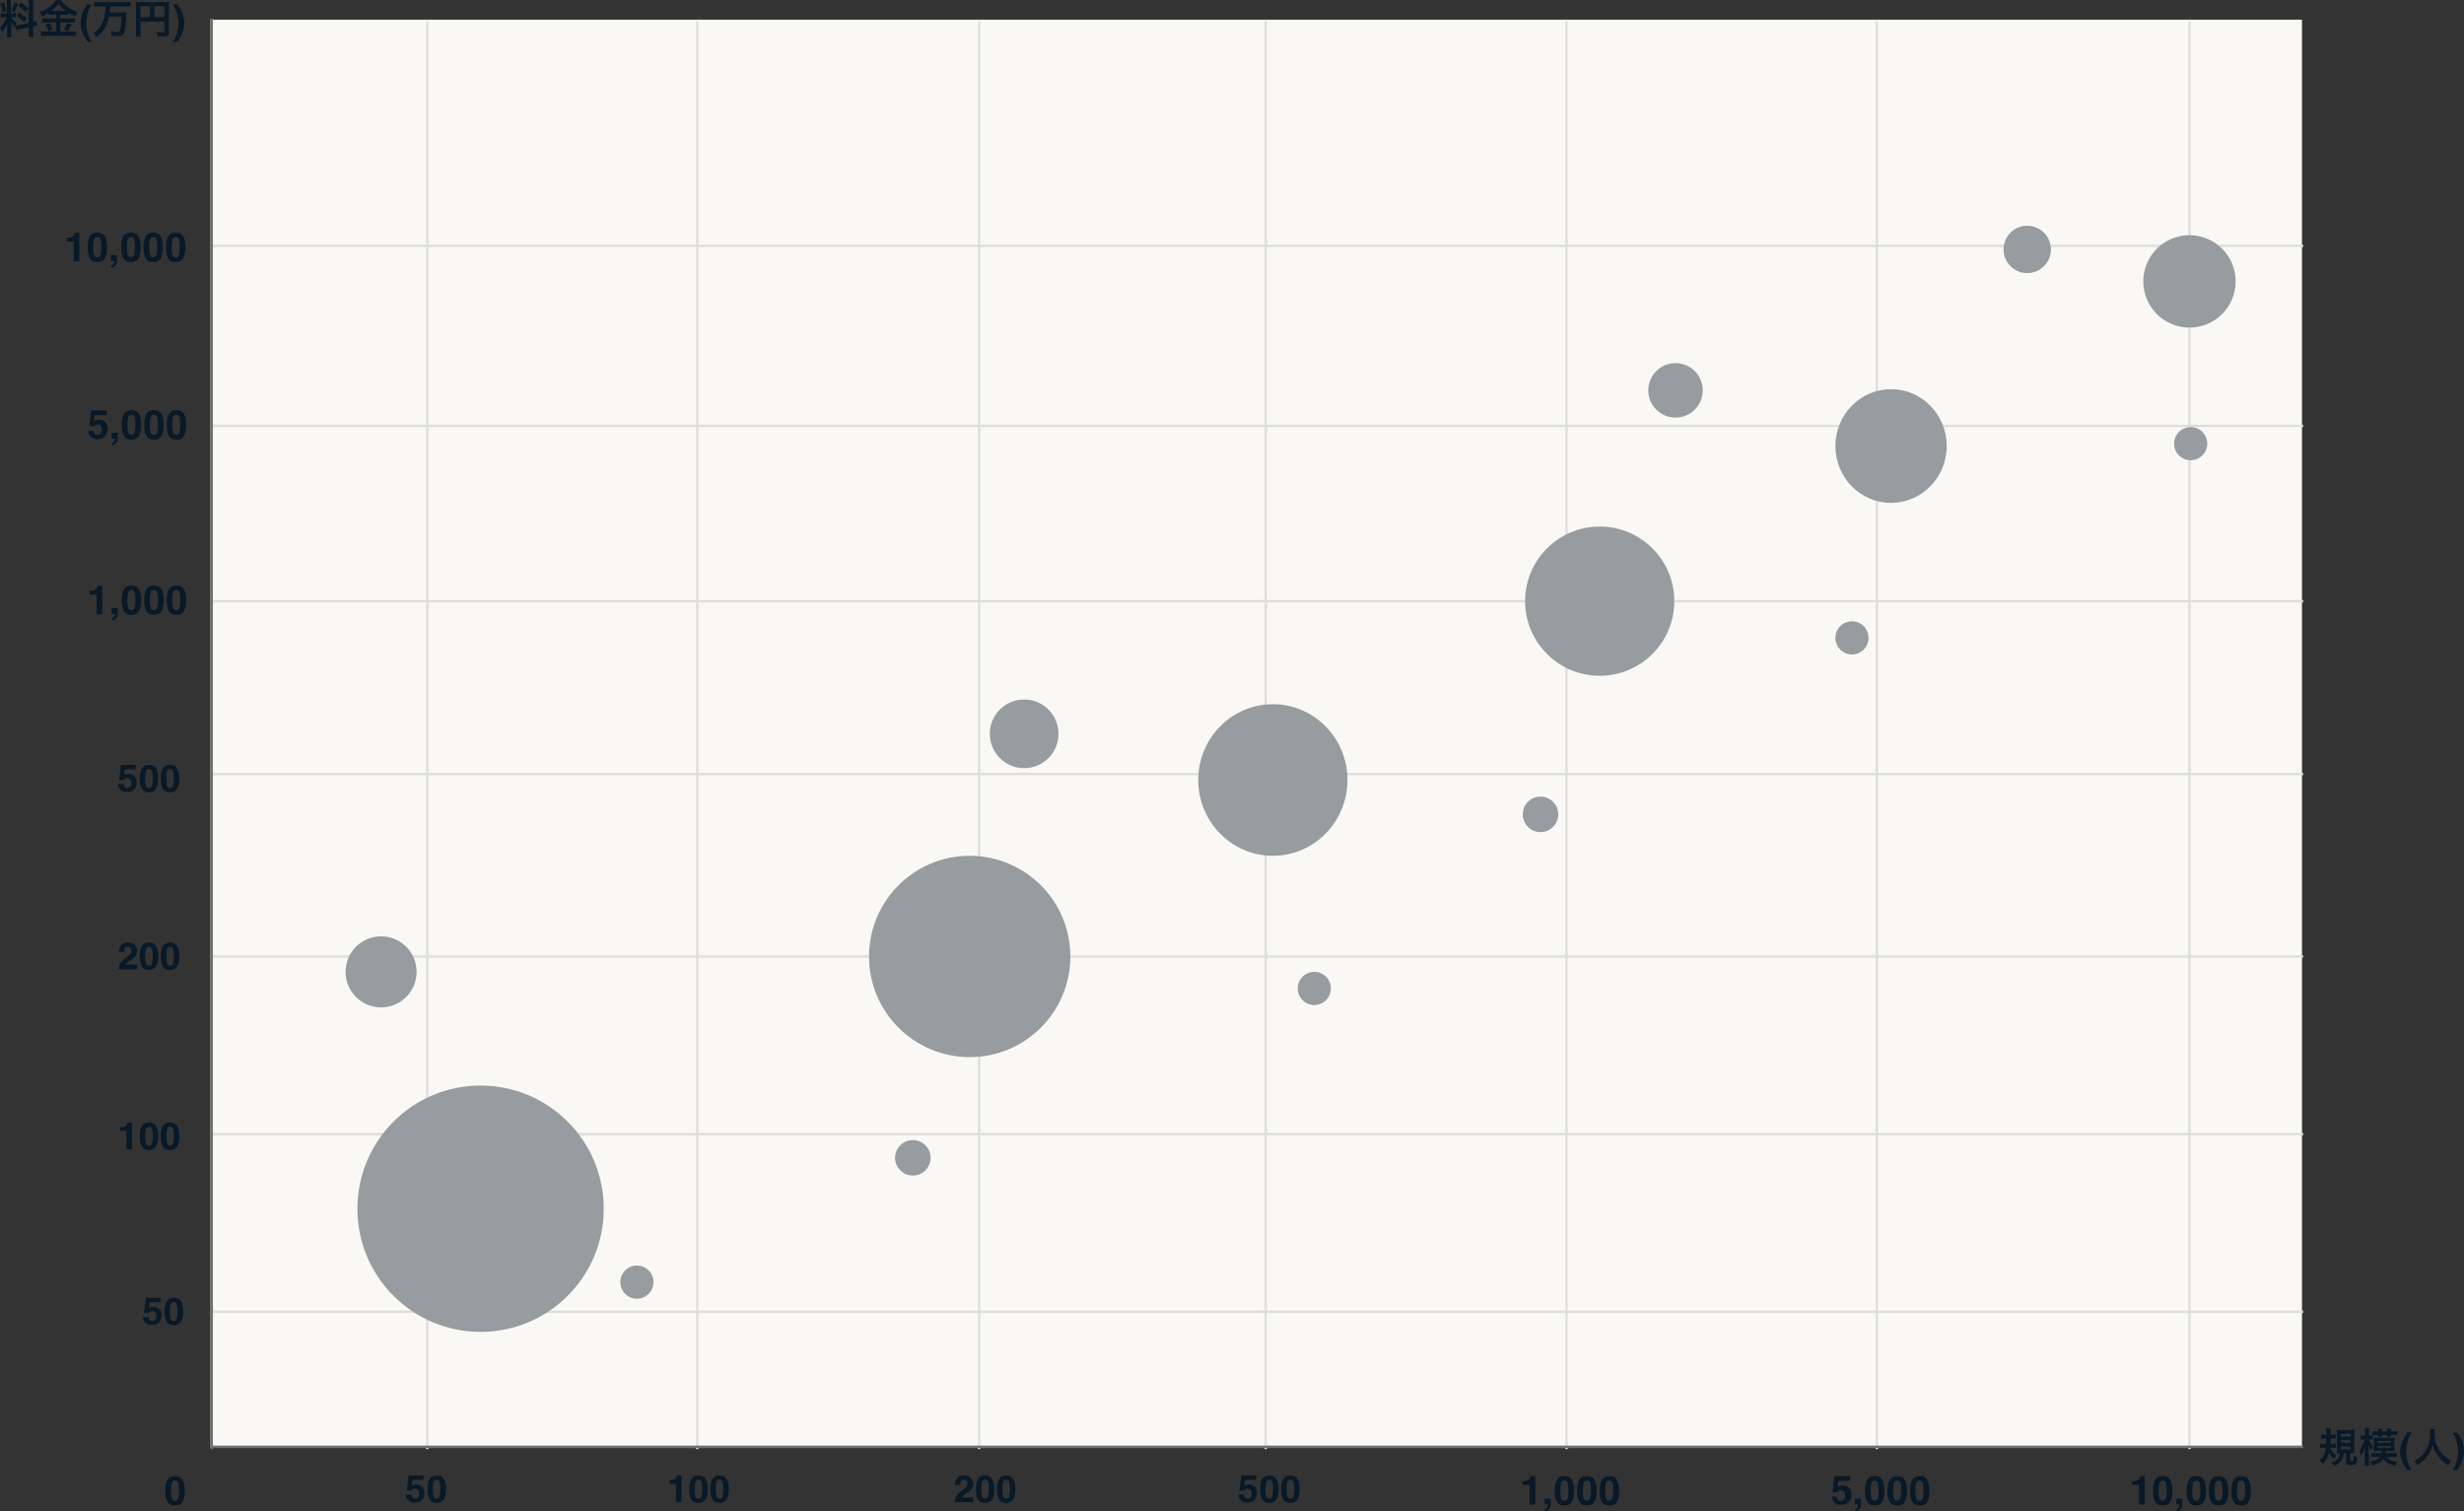 <?xml version="1.0" encoding="utf-8"?>
<!-- Generator: Adobe Illustrator 24.1.3, SVG Export Plug-In . SVG Version: 6.00 Build 0)  -->
<svg version="1.1" id="レイヤー_1" xmlns="http://www.w3.org/2000/svg" xmlns:xlink="http://www.w3.org/1999/xlink" x="0px"
	 y="0px" viewBox="0 0 1040.3 638.1" style="enable-background:new 0 0 1040.3 638.1;" xml:space="preserve">
<rect x="0" y="0" width="1040.3" height="638.1" fill="#333333" stroke="none"/>
<style type="text/css">
	.st0{fill:#FAF8F5;}
	.st1{enable-background:new    ;}
	.st2{fill:#081927;}
	.st3{fill:none;stroke:#DEDEDE;}
	.st4{fill:#969CA0;}
	.st5{fill:none;stroke:#707070;}
</style>
<g id="グループ_1954" transform="translate(-429 -8440)">
	<rect id="長方形_779" x="517.9" y="8448.3" class="st0" width="883" height="603"/>
	<g class="st1">
		<path class="st2" d="M506.1,9064.8c0.6,1.1,0.9,2.6,0.9,4.6c0,2-0.3,3.5-0.9,4.6c-0.6,1.1-1.7,1.6-3.2,1.6s-2.6-0.5-3.2-1.6
			c-0.6-1.1-0.9-2.6-0.9-4.6c0-2,0.3-3.5,0.9-4.6c0.6-1.1,1.7-1.6,3.2-1.6S505.5,9063.7,506.1,9064.8z M501.5,9072.5
			c0.2,0.7,0.7,1.1,1.4,1.1s1.2-0.4,1.4-1.1c0.2-0.7,0.3-1.8,0.3-3.2c0-1.4-0.1-2.5-0.3-3.2c-0.2-0.7-0.7-1-1.4-1s-1.2,0.3-1.4,1
			s-0.3,1.8-0.3,3.2C501.1,9070.7,501.3,9071.8,501.5,9072.5z"/>
	</g>
	<g class="st1">
		<path class="st2" d="M711.7,9066.4v-1.5c0.7,0,1.2-0.1,1.5-0.1c0.4-0.1,0.8-0.3,1.1-0.6c0.2-0.2,0.3-0.5,0.4-0.8
			c0.1-0.2,0.1-0.4,0.1-0.5h1.9v11.3h-2.3v-7.8H711.7z"/>
		<path class="st2" d="M726.9,9064.4c0.6,1,0.9,2.5,0.9,4.3c0,1.9-0.3,3.3-0.9,4.3c-0.6,1-1.6,1.5-3,1.5c-1.4,0-2.5-0.5-3-1.5
			c-0.6-1-0.9-2.4-0.9-4.3c0-1.9,0.3-3.3,0.9-4.3c0.6-1,1.6-1.5,3-1.5C725.3,9062.9,726.3,9063.4,726.9,9064.4z M722.6,9071.7
			c0.2,0.7,0.7,1,1.3,1c0.7,0,1.1-0.3,1.3-1c0.2-0.7,0.3-1.7,0.3-3c0-1.4-0.1-2.4-0.3-3c-0.2-0.7-0.6-1-1.3-1c-0.7,0-1.1,0.3-1.3,1
			c-0.2,0.7-0.3,1.7-0.3,3C722.3,9070,722.4,9071,722.6,9071.7z"/>
		<path class="st2" d="M735.8,9064.4c0.6,1,0.9,2.5,0.9,4.3c0,1.9-0.3,3.3-0.9,4.3c-0.6,1-1.6,1.5-3,1.5c-1.4,0-2.5-0.5-3-1.5
			c-0.6-1-0.9-2.4-0.9-4.3c0-1.9,0.3-3.3,0.9-4.3c0.6-1,1.6-1.5,3-1.5C734.2,9062.9,735.2,9063.4,735.8,9064.4z M731.5,9071.7
			c0.2,0.7,0.7,1,1.3,1c0.7,0,1.1-0.3,1.3-1c0.2-0.7,0.3-1.7,0.3-3c0-1.4-0.1-2.4-0.3-3c-0.2-0.7-0.6-1-1.3-1c-0.7,0-1.1,0.3-1.3,1
			c-0.2,0.7-0.3,1.7-0.3,3C731.2,9070,731.3,9071,731.5,9071.7z"/>
	</g>
	<g class="st1">
		<path class="st2" d="M479.7,8917.4v-1.5c0.7,0,1.2-0.1,1.5-0.1c0.4-0.1,0.8-0.3,1.1-0.6c0.2-0.2,0.3-0.5,0.4-0.8
			c0.1-0.2,0.1-0.4,0.1-0.5h1.9v11.3h-2.3v-7.8H479.7z"/>
		<path class="st2" d="M494.9,8915.4c0.6,1,0.9,2.5,0.9,4.3c0,1.9-0.3,3.3-0.9,4.3c-0.6,1-1.6,1.5-3,1.5c-1.4,0-2.5-0.5-3-1.5
			c-0.6-1-0.9-2.4-0.9-4.3c0-1.9,0.3-3.3,0.9-4.3c0.6-1,1.6-1.5,3-1.5C493.3,8913.9,494.3,8914.4,494.9,8915.4z M490.6,8922.7
			c0.2,0.7,0.7,1,1.3,1c0.7,0,1.1-0.3,1.3-1c0.2-0.7,0.3-1.7,0.3-3c0-1.4-0.1-2.4-0.3-3c-0.2-0.7-0.6-1-1.3-1c-0.7,0-1.1,0.3-1.3,1
			c-0.2,0.7-0.3,1.7-0.3,3C490.3,8921,490.4,8922,490.6,8922.7z"/>
		<path class="st2" d="M503.8,8915.4c0.6,1,0.9,2.5,0.9,4.3c0,1.9-0.3,3.3-0.9,4.3c-0.6,1-1.6,1.5-3,1.5c-1.4,0-2.5-0.5-3-1.5
			c-0.6-1-0.9-2.4-0.9-4.3c0-1.9,0.3-3.3,0.9-4.3c0.6-1,1.6-1.5,3-1.5C502.2,8913.9,503.2,8914.4,503.8,8915.4z M499.5,8922.7
			c0.2,0.7,0.7,1,1.3,1c0.7,0,1.1-0.3,1.3-1c0.2-0.7,0.3-1.7,0.3-3c0-1.4-0.1-2.4-0.3-3c-0.2-0.7-0.6-1-1.3-1c-0.7,0-1.1,0.3-1.3,1
			c-0.2,0.7-0.3,1.7-0.3,3C499.2,8921,499.3,8922,499.5,8922.7z"/>
	</g>
	<g class="st1">
		<path class="st2" d="M832.6,9072c0.3-0.8,1.1-1.6,2.2-2.4c1-0.7,1.7-1.3,2-1.6c0.5-0.5,0.7-1,0.7-1.6c0-0.5-0.1-0.9-0.4-1.2
			c-0.3-0.3-0.6-0.5-1.1-0.5c-0.7,0-1.1,0.3-1.4,0.8c-0.1,0.3-0.2,0.8-0.2,1.4h-2.2c0-1,0.2-1.7,0.5-2.3c0.6-1.1,1.6-1.7,3.2-1.7
			c1.2,0,2.2,0.3,2.9,1s1.1,1.5,1.1,2.6c0,0.8-0.3,1.6-0.8,2.2c-0.3,0.4-0.9,0.9-1.6,1.4l-0.9,0.6c-0.6,0.4-0.9,0.7-1.1,0.9
			c-0.2,0.2-0.4,0.4-0.5,0.6h4.9v2h-7.8C832.1,9073.4,832.3,9072.7,832.6,9072z"/>
		<path class="st2" d="M847.9,9064.4c0.6,1,0.9,2.5,0.9,4.3c0,1.9-0.3,3.3-0.9,4.3c-0.6,1-1.6,1.5-3,1.5c-1.4,0-2.5-0.5-3-1.5
			c-0.6-1-0.9-2.4-0.9-4.3c0-1.9,0.3-3.3,0.9-4.3c0.6-1,1.6-1.5,3-1.5C846.3,9062.9,847.3,9063.4,847.9,9064.4z M843.6,9071.7
			c0.2,0.7,0.7,1,1.3,1c0.7,0,1.1-0.3,1.3-1c0.2-0.7,0.3-1.7,0.3-3c0-1.4-0.1-2.4-0.3-3c-0.2-0.7-0.6-1-1.3-1c-0.7,0-1.1,0.3-1.3,1
			c-0.2,0.7-0.3,1.7-0.3,3C843.3,9070,843.4,9071,843.6,9071.7z"/>
		<path class="st2" d="M856.8,9064.4c0.6,1,0.9,2.5,0.9,4.3c0,1.9-0.3,3.3-0.9,4.3c-0.6,1-1.6,1.5-3,1.5c-1.4,0-2.5-0.5-3-1.5
			c-0.6-1-0.9-2.4-0.9-4.3c0-1.9,0.3-3.3,0.9-4.3c0.6-1,1.6-1.5,3-1.5C855.2,9062.9,856.2,9063.4,856.8,9064.4z M852.5,9071.7
			c0.2,0.7,0.7,1,1.3,1c0.7,0,1.1-0.3,1.3-1c0.2-0.7,0.3-1.7,0.3-3c0-1.4-0.1-2.4-0.3-3c-0.2-0.7-0.6-1-1.3-1c-0.7,0-1.1,0.3-1.3,1
			c-0.2,0.7-0.3,1.7-0.3,3C852.2,9070,852.3,9071,852.5,9071.7z"/>
	</g>
	<g class="st1">
		<path class="st2" d="M479.6,8847c0.3-0.8,1.1-1.6,2.2-2.4c1-0.7,1.7-1.3,2-1.6c0.5-0.5,0.7-1,0.7-1.6c0-0.5-0.1-0.9-0.4-1.2
			c-0.3-0.3-0.6-0.5-1.1-0.5c-0.7,0-1.1,0.3-1.4,0.8c-0.1,0.3-0.2,0.8-0.2,1.4h-2.2c0-1,0.2-1.7,0.5-2.3c0.6-1.1,1.6-1.7,3.2-1.7
			c1.2,0,2.2,0.3,2.9,1s1.1,1.5,1.1,2.6c0,0.8-0.3,1.6-0.8,2.2c-0.3,0.4-0.9,0.9-1.6,1.4l-0.9,0.6c-0.6,0.4-0.9,0.7-1.1,0.9
			c-0.2,0.2-0.4,0.4-0.5,0.6h4.9v2h-7.8C479.1,8848.4,479.3,8847.7,479.6,8847z"/>
		<path class="st2" d="M494.9,8839.4c0.6,1,0.9,2.5,0.9,4.3c0,1.9-0.3,3.3-0.9,4.3c-0.6,1-1.6,1.5-3,1.5c-1.4,0-2.5-0.5-3-1.5
			c-0.6-1-0.9-2.4-0.9-4.3c0-1.9,0.3-3.3,0.9-4.3c0.6-1,1.6-1.5,3-1.5C493.3,8837.9,494.3,8838.4,494.9,8839.4z M490.6,8846.7
			c0.2,0.7,0.7,1,1.3,1c0.7,0,1.1-0.3,1.3-1c0.2-0.7,0.3-1.7,0.3-3c0-1.4-0.1-2.4-0.3-3c-0.2-0.7-0.6-1-1.3-1c-0.7,0-1.1,0.3-1.3,1
			c-0.2,0.7-0.3,1.7-0.3,3C490.3,8845,490.4,8846,490.6,8846.7z"/>
		<path class="st2" d="M503.8,8839.4c0.6,1,0.9,2.5,0.9,4.3c0,1.9-0.3,3.3-0.9,4.3c-0.6,1-1.6,1.5-3,1.5c-1.4,0-2.5-0.5-3-1.5
			c-0.6-1-0.9-2.4-0.9-4.3c0-1.9,0.3-3.3,0.9-4.3c0.6-1,1.6-1.5,3-1.5C502.2,8837.9,503.2,8838.4,503.8,8839.4z M499.5,8846.7
			c0.2,0.7,0.7,1,1.3,1c0.7,0,1.1-0.3,1.3-1c0.2-0.7,0.3-1.7,0.3-3c0-1.4-0.1-2.4-0.3-3c-0.2-0.7-0.6-1-1.3-1c-0.7,0-1.1,0.3-1.3,1
			c-0.2,0.7-0.3,1.7-0.3,3C499.2,8845,499.3,8846,499.5,8846.7z"/>
	</g>
	<g class="st1">
		<path class="st2" d="M954.2,9071.2c0.1,0.5,0.3,0.9,0.5,1.1c0.2,0.3,0.6,0.4,1.1,0.4c0.6,0,1-0.2,1.3-0.6c0.3-0.4,0.4-0.9,0.4-1.5
			c0-0.6-0.1-1.1-0.4-1.5c-0.3-0.4-0.7-0.6-1.3-0.6c-0.3,0-0.5,0-0.7,0.1c-0.3,0.1-0.6,0.4-0.8,0.7l-2-0.1l0.8-6.3h6.2v1.9h-4.6
			l-0.4,2.5c0.3-0.2,0.6-0.4,0.8-0.4c0.3-0.1,0.7-0.2,1.2-0.2c0.9,0,1.8,0.3,2.4,0.9c0.7,0.6,1,1.5,1,2.8c0,1-0.3,2-1,2.8
			c-0.7,0.8-1.7,1.2-3,1.2c-1.1,0-2-0.3-2.7-0.9c-0.7-0.6-1.1-1.4-1.2-2.5H954.2z"/>
		<path class="st2" d="M967.9,9064.4c0.6,1,0.9,2.5,0.9,4.3c0,1.9-0.3,3.3-0.9,4.3c-0.6,1-1.6,1.5-3,1.5c-1.4,0-2.5-0.5-3-1.5
			c-0.6-1-0.9-2.4-0.9-4.3c0-1.9,0.3-3.3,0.9-4.3c0.6-1,1.6-1.5,3-1.5C966.3,9062.9,967.3,9063.4,967.9,9064.4z M963.6,9071.7
			c0.2,0.7,0.7,1,1.3,1c0.7,0,1.1-0.3,1.3-1c0.2-0.7,0.3-1.7,0.3-3c0-1.4-0.1-2.4-0.3-3c-0.2-0.7-0.6-1-1.3-1c-0.7,0-1.1,0.3-1.3,1
			c-0.2,0.7-0.3,1.7-0.3,3C963.3,9070,963.4,9071,963.6,9071.7z"/>
		<path class="st2" d="M976.8,9064.4c0.6,1,0.9,2.5,0.9,4.3c0,1.9-0.3,3.3-0.9,4.3c-0.6,1-1.6,1.5-3,1.5c-1.4,0-2.5-0.5-3-1.5
			c-0.6-1-0.9-2.4-0.9-4.3c0-1.9,0.3-3.3,0.9-4.3c0.6-1,1.6-1.5,3-1.5C975.2,9062.9,976.2,9063.4,976.8,9064.4z M972.5,9071.7
			c0.2,0.7,0.7,1,1.3,1c0.7,0,1.1-0.3,1.3-1c0.2-0.7,0.3-1.7,0.3-3c0-1.4-0.1-2.4-0.3-3c-0.2-0.7-0.6-1-1.3-1c-0.7,0-1.1,0.3-1.3,1
			c-0.2,0.7-0.3,1.7-0.3,3C972.2,9070,972.3,9071,972.5,9071.7z"/>
	</g>
	<g class="st1">
		<path class="st2" d="M481.2,8771.2c0.1,0.5,0.3,0.9,0.5,1.1c0.2,0.3,0.6,0.4,1.1,0.4c0.6,0,1-0.2,1.3-0.6s0.4-0.9,0.4-1.5
			c0-0.6-0.1-1.1-0.4-1.5c-0.3-0.4-0.7-0.6-1.3-0.6c-0.3,0-0.5,0-0.7,0.1c-0.3,0.1-0.6,0.4-0.8,0.7l-2-0.1l0.8-6.3h6.2v1.9h-4.6
			l-0.4,2.5c0.3-0.2,0.6-0.4,0.8-0.4c0.3-0.1,0.7-0.2,1.2-0.2c0.9,0,1.8,0.3,2.4,0.9c0.7,0.6,1,1.5,1,2.8c0,1-0.3,2-1,2.8
			c-0.7,0.8-1.7,1.2-3,1.2c-1.1,0-2-0.3-2.7-0.9c-0.7-0.6-1.1-1.4-1.2-2.5H481.2z"/>
		<path class="st2" d="M494.9,8764.4c0.6,1,0.9,2.5,0.9,4.3s-0.3,3.3-0.9,4.3c-0.6,1-1.6,1.5-3,1.5c-1.4,0-2.5-0.5-3-1.5
			c-0.6-1-0.9-2.5-0.9-4.3s0.3-3.3,0.9-4.3c0.6-1,1.6-1.5,3-1.5C493.3,8762.9,494.3,8763.4,494.9,8764.4z M490.6,8771.7
			c0.2,0.7,0.7,1,1.3,1c0.7,0,1.1-0.3,1.3-1c0.2-0.7,0.3-1.7,0.3-3c0-1.4-0.1-2.4-0.3-3c-0.2-0.7-0.6-1-1.3-1c-0.7,0-1.1,0.3-1.3,1
			c-0.2,0.7-0.3,1.7-0.3,3C490.3,8770,490.4,8771,490.6,8771.7z"/>
		<path class="st2" d="M503.8,8764.4c0.6,1,0.9,2.5,0.9,4.3s-0.3,3.3-0.9,4.3c-0.6,1-1.6,1.5-3,1.5c-1.4,0-2.5-0.5-3-1.5
			c-0.6-1-0.9-2.5-0.9-4.3s0.3-3.3,0.9-4.3c0.6-1,1.6-1.5,3-1.5C502.2,8762.9,503.2,8763.4,503.8,8764.4z M499.5,8771.7
			c0.2,0.7,0.7,1,1.3,1c0.7,0,1.1-0.3,1.3-1c0.2-0.7,0.3-1.7,0.3-3c0-1.4-0.1-2.4-0.3-3c-0.2-0.7-0.6-1-1.3-1c-0.7,0-1.1,0.3-1.3,1
			c-0.2,0.7-0.3,1.7-0.3,3C499.2,8770,499.3,8771,499.5,8771.7z"/>
	</g>
	<g class="st1">
		<path class="st2" d="M1071.8,9067v-1.6c0.7,0,1.3-0.1,1.6-0.2c0.5-0.1,0.9-0.3,1.2-0.6c0.2-0.2,0.4-0.5,0.5-0.9
			c0.1-0.2,0.1-0.4,0.1-0.5h2v12h-2.4v-8.3H1071.8z"/>
		<path class="st2" d="M1081.1,9077.2c0.5-0.1,0.8-0.4,1-0.7c0.2-0.3,0.4-0.7,0.4-1.3h-1.4v-2.5h2.6v2.1c0,0.4,0,0.8-0.1,1.2
			c-0.1,0.4-0.3,0.8-0.6,1.1c-0.3,0.3-0.6,0.6-1,0.7c-0.4,0.2-0.7,0.2-0.8,0.2V9077.2z"/>
		<path class="st2" d="M1092.7,9064.8c0.6,1.1,0.9,2.6,0.9,4.6c0,2-0.3,3.5-0.9,4.6c-0.6,1.1-1.7,1.6-3.2,1.6
			c-1.5,0-2.6-0.5-3.2-1.6c-0.6-1.1-0.9-2.6-0.9-4.6c0-2,0.3-3.5,0.9-4.6c0.6-1.1,1.7-1.6,3.2-1.6
			C1091.1,9063.1,1092.1,9063.7,1092.7,9064.8z M1088.1,9072.5c0.2,0.7,0.7,1.1,1.4,1.1c0.7,0,1.2-0.4,1.4-1.1
			c0.2-0.7,0.3-1.8,0.3-3.2c0-1.4-0.1-2.5-0.3-3.2s-0.7-1-1.4-1c-0.7,0-1.2,0.3-1.4,1c-0.2,0.7-0.3,1.8-0.3,3.2
			C1087.8,9070.7,1087.9,9071.8,1088.1,9072.5z"/>
		<path class="st2" d="M1102.2,9064.8c0.6,1.1,0.9,2.6,0.9,4.6c0,2-0.3,3.5-0.9,4.6c-0.6,1.1-1.7,1.6-3.2,1.6s-2.6-0.5-3.2-1.6
			c-0.6-1.1-0.9-2.6-0.9-4.6c0-2,0.3-3.5,0.9-4.6c0.6-1.1,1.7-1.6,3.2-1.6S1101.6,9063.7,1102.2,9064.8z M1097.6,9072.5
			c0.2,0.7,0.7,1.1,1.4,1.1s1.2-0.4,1.4-1.1c0.2-0.7,0.3-1.8,0.3-3.2c0-1.4-0.1-2.5-0.3-3.2c-0.2-0.7-0.7-1-1.4-1s-1.2,0.3-1.4,1
			s-0.3,1.8-0.3,3.2C1097.2,9070.7,1097.4,9071.8,1097.6,9072.5z"/>
		<path class="st2" d="M1111.7,9064.8c0.6,1.1,0.9,2.6,0.9,4.6c0,2-0.3,3.5-0.9,4.6c-0.6,1.1-1.7,1.6-3.2,1.6
			c-1.5,0-2.6-0.5-3.2-1.6c-0.6-1.1-0.9-2.6-0.9-4.6c0-2,0.3-3.5,0.9-4.6c0.6-1.1,1.7-1.6,3.2-1.6
			C1110,9063.1,1111,9063.7,1111.7,9064.8z M1107,9072.5c0.2,0.7,0.7,1.1,1.4,1.1c0.7,0,1.2-0.4,1.4-1.1c0.2-0.7,0.3-1.8,0.3-3.2
			c0-1.4-0.1-2.5-0.3-3.2c-0.2-0.7-0.7-1-1.4-1c-0.7,0-1.2,0.3-1.4,1c-0.2,0.7-0.3,1.8-0.3,3.2
			C1106.7,9070.7,1106.8,9071.8,1107,9072.5z"/>
	</g>
	<g class="st1">
		<path class="st2" d="M466.8,8691v-1.6c0.7,0,1.3-0.1,1.6-0.1c0.5-0.1,0.9-0.3,1.2-0.6c0.2-0.2,0.4-0.5,0.5-0.9
			c0.1-0.2,0.1-0.4,0.1-0.5h2v12h-2.4v-8.3H466.8z"/>
		<path class="st2" d="M476.1,8701.2c0.5-0.1,0.8-0.4,1-0.7c0.2-0.3,0.4-0.7,0.4-1.3h-1.4v-2.5h2.6v2.1c0,0.4,0,0.8-0.1,1.2
			s-0.3,0.8-0.6,1.1c-0.3,0.3-0.6,0.6-1,0.7c-0.4,0.2-0.7,0.2-0.8,0.2V8701.2z"/>
		<path class="st2" d="M487.7,8688.8c0.6,1.1,0.9,2.6,0.9,4.6c0,2-0.3,3.5-0.9,4.6c-0.6,1.1-1.7,1.6-3.2,1.6s-2.6-0.5-3.2-1.6
			c-0.6-1.1-0.9-2.6-0.9-4.6c0-2,0.3-3.5,0.9-4.6c0.6-1.1,1.7-1.6,3.2-1.6S487.1,8687.7,487.7,8688.8z M483.1,8696.5
			c0.2,0.7,0.7,1.1,1.4,1.1s1.2-0.4,1.4-1.1c0.2-0.7,0.3-1.8,0.3-3.2c0-1.4-0.1-2.5-0.3-3.2c-0.2-0.7-0.7-1-1.4-1s-1.2,0.3-1.4,1
			s-0.3,1.8-0.3,3.2C482.8,8694.7,482.9,8695.8,483.1,8696.5z"/>
		<path class="st2" d="M497.2,8688.8c0.6,1.1,0.9,2.6,0.9,4.6c0,2-0.3,3.5-0.9,4.6c-0.6,1.1-1.7,1.6-3.2,1.6s-2.6-0.5-3.2-1.6
			c-0.6-1.1-0.9-2.6-0.9-4.6c0-2,0.3-3.5,0.9-4.6c0.6-1.1,1.7-1.6,3.2-1.6S496.6,8687.7,497.2,8688.8z M492.6,8696.5
			c0.2,0.7,0.7,1.1,1.4,1.1s1.2-0.4,1.4-1.1c0.2-0.7,0.3-1.8,0.3-3.2c0-1.4-0.1-2.5-0.3-3.2c-0.2-0.7-0.7-1-1.4-1s-1.2,0.3-1.4,1
			s-0.3,1.8-0.3,3.2C492.2,8694.7,492.4,8695.8,492.6,8696.5z"/>
		<path class="st2" d="M506.7,8688.8c0.6,1.1,0.9,2.6,0.9,4.6c0,2-0.3,3.5-0.9,4.6c-0.6,1.1-1.7,1.6-3.2,1.6s-2.6-0.5-3.2-1.6
			c-0.6-1.1-0.9-2.6-0.9-4.6c0-2,0.3-3.5,0.9-4.6c0.6-1.1,1.7-1.6,3.2-1.6S506,8687.7,506.7,8688.8z M502,8696.5
			c0.2,0.7,0.7,1.1,1.4,1.1s1.2-0.4,1.4-1.1c0.2-0.7,0.3-1.8,0.3-3.2c0-1.4-0.1-2.5-0.3-3.2c-0.2-0.7-0.7-1-1.4-1s-1.2,0.3-1.4,1
			s-0.3,1.8-0.3,3.2C501.7,8694.7,501.8,8695.8,502,8696.5z"/>
	</g>
	<g class="st1">
		<path class="st2" d="M1204.5,9072c0.1,0.5,0.3,0.9,0.5,1.2c0.3,0.3,0.7,0.4,1.2,0.4c0.6,0,1-0.2,1.3-0.6c0.3-0.4,0.5-0.9,0.5-1.6
			c0-0.6-0.1-1.1-0.4-1.6c-0.3-0.4-0.7-0.6-1.3-0.6c-0.3,0-0.5,0-0.7,0.1c-0.4,0.1-0.6,0.4-0.8,0.7l-2.1-0.1l0.8-6.7h6.6v2h-4.9
			l-0.4,2.6c0.4-0.2,0.6-0.4,0.9-0.5c0.3-0.1,0.8-0.2,1.3-0.2c1,0,1.9,0.3,2.6,1c0.7,0.7,1.1,1.6,1.1,2.9c0,1.1-0.4,2.1-1.1,3
			c-0.7,0.9-1.8,1.3-3.2,1.3c-1.1,0-2.1-0.3-2.8-0.9c-0.7-0.6-1.1-1.5-1.2-2.6H1204.5z"/>
		<path class="st2" d="M1212.1,9077.2c0.5-0.1,0.8-0.4,1-0.7c0.2-0.3,0.4-0.7,0.4-1.3h-1.4v-2.5h2.6v2.1c0,0.4,0,0.8-0.1,1.2
			c-0.1,0.4-0.3,0.8-0.6,1.1c-0.3,0.3-0.6,0.6-1,0.7c-0.4,0.2-0.7,0.2-0.8,0.2V9077.2z"/>
		<path class="st2" d="M1223.7,9064.8c0.6,1.1,0.9,2.6,0.9,4.6c0,2-0.3,3.5-0.9,4.6c-0.6,1.1-1.7,1.6-3.2,1.6
			c-1.5,0-2.6-0.5-3.2-1.6c-0.6-1.1-0.9-2.6-0.9-4.6c0-2,0.3-3.5,0.9-4.6c0.6-1.1,1.7-1.6,3.2-1.6
			C1222.1,9063.1,1223.1,9063.7,1223.7,9064.8z M1219.1,9072.5c0.2,0.7,0.7,1.1,1.4,1.1c0.7,0,1.2-0.4,1.4-1.1
			c0.2-0.7,0.3-1.8,0.3-3.2c0-1.4-0.1-2.5-0.3-3.2s-0.7-1-1.4-1c-0.7,0-1.2,0.3-1.4,1c-0.2,0.7-0.3,1.8-0.3,3.2
			C1218.8,9070.7,1218.9,9071.8,1219.1,9072.5z"/>
		<path class="st2" d="M1233.2,9064.8c0.6,1.1,0.9,2.6,0.9,4.6c0,2-0.3,3.5-0.9,4.6c-0.6,1.1-1.7,1.6-3.2,1.6s-2.6-0.5-3.2-1.6
			c-0.6-1.1-0.9-2.6-0.9-4.6c0-2,0.3-3.5,0.9-4.6c0.6-1.1,1.7-1.6,3.2-1.6S1232.6,9063.7,1233.2,9064.8z M1228.6,9072.5
			c0.2,0.7,0.7,1.1,1.4,1.1s1.2-0.4,1.4-1.1c0.2-0.7,0.3-1.8,0.3-3.2c0-1.4-0.1-2.5-0.3-3.2c-0.2-0.7-0.7-1-1.4-1s-1.2,0.3-1.4,1
			s-0.3,1.8-0.3,3.2C1228.2,9070.7,1228.4,9071.8,1228.6,9072.5z"/>
		<path class="st2" d="M1242.7,9064.8c0.6,1.1,0.9,2.6,0.9,4.6c0,2-0.3,3.5-0.9,4.6c-0.6,1.1-1.7,1.6-3.2,1.6
			c-1.5,0-2.6-0.5-3.2-1.6c-0.6-1.1-0.9-2.6-0.9-4.6c0-2,0.3-3.5,0.9-4.6c0.6-1.1,1.7-1.6,3.2-1.6
			C1241,9063.1,1242,9063.7,1242.7,9064.8z M1238,9072.5c0.2,0.7,0.7,1.1,1.4,1.1c0.7,0,1.2-0.4,1.4-1.1c0.2-0.7,0.3-1.8,0.3-3.2
			c0-1.4-0.1-2.5-0.3-3.2c-0.2-0.7-0.7-1-1.4-1c-0.7,0-1.2,0.3-1.4,1c-0.2,0.7-0.3,1.8-0.3,3.2
			C1237.7,9070.7,1237.8,9071.8,1238,9072.5z"/>
	</g>
	<g class="st1">
		<path class="st2" d="M468.5,8622c0.1,0.5,0.3,0.9,0.5,1.2s0.7,0.4,1.2,0.4c0.6,0,1-0.2,1.3-0.6c0.3-0.4,0.5-0.9,0.5-1.6
			c0-0.6-0.1-1.1-0.4-1.6c-0.3-0.4-0.7-0.6-1.3-0.6c-0.3,0-0.5,0-0.7,0.1c-0.4,0.1-0.6,0.4-0.8,0.7l-2.1-0.1l0.8-6.6h6.6v2H469
			l-0.4,2.6c0.4-0.2,0.6-0.4,0.9-0.5c0.3-0.1,0.8-0.2,1.3-0.2c1,0,1.9,0.3,2.6,1c0.7,0.7,1.1,1.6,1.1,2.9c0,1.1-0.4,2.1-1.1,3
			s-1.8,1.3-3.2,1.3c-1.1,0-2.1-0.3-2.8-0.9c-0.7-0.6-1.1-1.5-1.2-2.6H468.5z"/>
		<path class="st2" d="M476.1,8627.2c0.5-0.1,0.8-0.4,1-0.7c0.2-0.3,0.4-0.7,0.4-1.3h-1.4v-2.5h2.6v2.1c0,0.4,0,0.8-0.1,1.2
			s-0.3,0.8-0.6,1.1c-0.3,0.3-0.6,0.6-1,0.7c-0.4,0.2-0.7,0.2-0.8,0.2V8627.2z"/>
		<path class="st2" d="M487.7,8614.8c0.6,1.1,0.9,2.6,0.9,4.6c0,2-0.3,3.5-0.9,4.6c-0.6,1.1-1.7,1.6-3.2,1.6s-2.6-0.5-3.2-1.6
			c-0.6-1.1-0.9-2.6-0.9-4.6c0-2,0.3-3.5,0.9-4.6c0.6-1.1,1.7-1.6,3.2-1.6S487.1,8613.7,487.7,8614.8z M483.1,8622.5
			c0.2,0.7,0.7,1.1,1.4,1.1s1.2-0.4,1.4-1.1c0.2-0.7,0.3-1.8,0.3-3.2c0-1.4-0.1-2.5-0.3-3.2c-0.2-0.7-0.7-1-1.4-1s-1.2,0.3-1.4,1
			s-0.3,1.8-0.3,3.2C482.8,8620.7,482.9,8621.8,483.1,8622.5z"/>
		<path class="st2" d="M497.2,8614.8c0.6,1.1,0.9,2.6,0.9,4.6c0,2-0.3,3.5-0.9,4.6c-0.6,1.1-1.7,1.6-3.2,1.6s-2.6-0.5-3.2-1.6
			c-0.6-1.1-0.9-2.6-0.9-4.6c0-2,0.3-3.5,0.9-4.6c0.6-1.1,1.7-1.6,3.2-1.6S496.6,8613.7,497.2,8614.8z M492.6,8622.5
			c0.2,0.7,0.7,1.1,1.4,1.1s1.2-0.4,1.4-1.1c0.2-0.7,0.3-1.8,0.3-3.2c0-1.4-0.1-2.5-0.3-3.2c-0.2-0.7-0.7-1-1.4-1s-1.2,0.3-1.4,1
			s-0.3,1.8-0.3,3.2C492.2,8620.7,492.4,8621.8,492.6,8622.5z"/>
		<path class="st2" d="M506.7,8614.8c0.6,1.1,0.9,2.6,0.9,4.6c0,2-0.3,3.5-0.9,4.6c-0.6,1.1-1.7,1.6-3.2,1.6s-2.6-0.5-3.2-1.6
			c-0.6-1.1-0.9-2.6-0.9-4.6c0-2,0.3-3.5,0.9-4.6c0.6-1.1,1.7-1.6,3.2-1.6S506,8613.7,506.7,8614.8z M502,8622.5
			c0.2,0.7,0.7,1.1,1.4,1.1s1.2-0.4,1.4-1.1c0.2-0.7,0.3-1.8,0.3-3.2c0-1.4-0.1-2.5-0.3-3.2c-0.2-0.7-0.7-1-1.4-1s-1.2,0.3-1.4,1
			s-0.3,1.8-0.3,3.2C501.7,8620.7,501.8,8621.8,502,8622.5z"/>
	</g>
	<g class="st1">
		<path class="st2" d="M457.1,8542v-1.6c0.7,0,1.3-0.1,1.6-0.1c0.5-0.1,0.9-0.3,1.2-0.6c0.2-0.2,0.4-0.5,0.5-0.9
			c0.1-0.2,0.1-0.4,0.1-0.5h2v12h-2.4v-8.3H457.1z"/>
		<path class="st2" d="M473.3,8539.8c0.6,1.1,0.9,2.6,0.9,4.6c0,2-0.3,3.5-0.9,4.6c-0.6,1.1-1.7,1.6-3.2,1.6s-2.6-0.5-3.2-1.6
			c-0.6-1.1-0.9-2.6-0.9-4.6c0-2,0.3-3.5,0.9-4.6c0.6-1.1,1.7-1.6,3.2-1.6S472.7,8538.7,473.3,8539.8z M468.7,8547.5
			c0.2,0.7,0.7,1.1,1.4,1.1s1.2-0.4,1.4-1.1c0.2-0.7,0.3-1.8,0.3-3.2c0-1.4-0.1-2.5-0.3-3.2c-0.2-0.7-0.7-1-1.4-1s-1.2,0.3-1.4,1
			s-0.3,1.8-0.3,3.2C468.3,8545.7,468.4,8546.8,468.7,8547.5z"/>
		<path class="st2" d="M475.8,8552.2c0.5-0.1,0.8-0.4,1-0.7c0.2-0.3,0.4-0.7,0.4-1.3h-1.4v-2.5h2.6v2.1c0,0.4,0,0.8-0.1,1.2
			s-0.3,0.8-0.6,1.1c-0.3,0.3-0.6,0.6-1,0.7c-0.4,0.2-0.7,0.2-0.8,0.2V8552.2z"/>
		<path class="st2" d="M487.5,8539.8c0.6,1.1,0.9,2.6,0.9,4.6c0,2-0.3,3.5-0.9,4.6c-0.6,1.1-1.7,1.6-3.2,1.6s-2.6-0.5-3.2-1.6
			c-0.6-1.1-0.9-2.6-0.9-4.6c0-2,0.3-3.5,0.9-4.6c0.6-1.1,1.7-1.6,3.2-1.6S486.9,8538.7,487.5,8539.8z M482.9,8547.5
			c0.2,0.7,0.7,1.1,1.4,1.1s1.2-0.4,1.4-1.1c0.2-0.7,0.3-1.8,0.3-3.2c0-1.4-0.1-2.5-0.3-3.2c-0.2-0.7-0.7-1-1.4-1s-1.2,0.3-1.4,1
			s-0.3,1.8-0.3,3.2C482.5,8545.7,482.6,8546.8,482.9,8547.5z"/>
		<path class="st2" d="M496.9,8539.8c0.6,1.1,0.9,2.6,0.9,4.6c0,2-0.3,3.5-0.9,4.6c-0.6,1.1-1.7,1.6-3.2,1.6s-2.6-0.5-3.2-1.6
			c-0.6-1.1-0.9-2.6-0.9-4.6c0-2,0.3-3.5,0.9-4.6c0.6-1.1,1.7-1.6,3.2-1.6S496.3,8538.7,496.9,8539.8z M492.3,8547.5
			c0.2,0.7,0.7,1.1,1.4,1.1s1.2-0.4,1.4-1.1c0.2-0.7,0.3-1.8,0.3-3.2c0-1.4-0.1-2.5-0.3-3.2c-0.2-0.7-0.7-1-1.4-1s-1.2,0.3-1.4,1
			s-0.3,1.8-0.3,3.2C492,8545.7,492.1,8546.8,492.3,8547.5z"/>
		<path class="st2" d="M506.4,8539.8c0.6,1.1,0.9,2.6,0.9,4.6c0,2-0.3,3.5-0.9,4.6c-0.6,1.1-1.7,1.6-3.2,1.6s-2.6-0.5-3.2-1.6
			c-0.6-1.1-0.9-2.6-0.9-4.6c0-2,0.3-3.5,0.9-4.6c0.6-1.1,1.7-1.6,3.2-1.6S505.8,8538.7,506.4,8539.8z M501.8,8547.5
			c0.2,0.7,0.7,1.1,1.4,1.1s1.2-0.4,1.4-1.1c0.2-0.7,0.3-1.8,0.3-3.2c0-1.4-0.1-2.5-0.3-3.2c-0.2-0.7-0.7-1-1.4-1s-1.2,0.3-1.4,1
			s-0.3,1.8-0.3,3.2C501.4,8545.7,501.5,8546.8,501.8,8547.5z"/>
	</g>
	<g class="st1">
		<path class="st2" d="M602.7,9071.2c0.1,0.5,0.3,0.9,0.5,1.1c0.2,0.3,0.6,0.4,1.1,0.4c0.6,0,1-0.2,1.3-0.6c0.3-0.4,0.4-0.9,0.4-1.5
			c0-0.6-0.1-1.1-0.4-1.5c-0.3-0.4-0.7-0.6-1.3-0.6c-0.3,0-0.5,0-0.7,0.1c-0.3,0.1-0.6,0.4-0.8,0.7l-2-0.1l0.8-6.3h6.2v1.9h-4.6
			l-0.4,2.5c0.3-0.2,0.6-0.4,0.8-0.4c0.3-0.1,0.7-0.2,1.2-0.2c0.9,0,1.8,0.3,2.4,0.9c0.7,0.6,1,1.5,1,2.8c0,1-0.3,2-1,2.8
			c-0.7,0.8-1.7,1.2-3,1.2c-1.1,0-2-0.3-2.7-0.9c-0.7-0.6-1.1-1.4-1.2-2.5H602.7z"/>
		<path class="st2" d="M616.4,9064.4c0.6,1,0.9,2.5,0.9,4.3c0,1.9-0.3,3.3-0.9,4.3c-0.6,1-1.6,1.5-3,1.5c-1.4,0-2.5-0.5-3-1.5
			c-0.6-1-0.9-2.4-0.9-4.3c0-1.9,0.3-3.3,0.9-4.3c0.6-1,1.6-1.5,3-1.5C614.8,9062.9,615.8,9063.4,616.4,9064.4z M612,9071.7
			c0.2,0.7,0.7,1,1.3,1c0.7,0,1.1-0.3,1.3-1c0.2-0.7,0.3-1.7,0.3-3c0-1.4-0.1-2.4-0.3-3c-0.2-0.7-0.6-1-1.3-1c-0.7,0-1.1,0.3-1.3,1
			c-0.2,0.7-0.3,1.7-0.3,3C611.7,9070,611.8,9071,612,9071.7z"/>
	</g>
	<g class="st1">
		<path class="st2" d="M491.7,8996.2c0.1,0.5,0.3,0.9,0.5,1.1c0.2,0.3,0.6,0.4,1.1,0.4c0.6,0,1-0.2,1.3-0.6c0.3-0.4,0.4-0.9,0.4-1.5
			c0-0.6-0.1-1.1-0.4-1.5c-0.3-0.4-0.7-0.6-1.3-0.6c-0.3,0-0.5,0-0.7,0.1c-0.3,0.1-0.6,0.4-0.8,0.7l-2-0.1l0.8-6.3h6.2v1.9h-4.6
			l-0.4,2.5c0.3-0.2,0.6-0.4,0.8-0.4c0.3-0.1,0.7-0.2,1.2-0.2c0.9,0,1.8,0.3,2.4,0.9c0.7,0.6,1,1.5,1,2.8c0,1-0.3,2-1,2.8
			c-0.7,0.8-1.7,1.2-3,1.2c-1.1,0-2-0.3-2.7-0.9c-0.7-0.6-1.1-1.4-1.2-2.5H491.7z"/>
		<path class="st2" d="M505.4,8989.4c0.6,1,0.9,2.5,0.9,4.3c0,1.9-0.3,3.3-0.9,4.3c-0.6,1-1.6,1.5-3,1.5c-1.4,0-2.5-0.5-3-1.5
			c-0.6-1-0.9-2.4-0.9-4.3c0-1.9,0.3-3.3,0.9-4.3c0.6-1,1.6-1.5,3-1.5C503.8,8987.9,504.8,8988.4,505.4,8989.4z M501,8996.7
			c0.2,0.7,0.7,1,1.3,1c0.7,0,1.1-0.3,1.3-1c0.2-0.7,0.3-1.7,0.3-3c0-1.4-0.1-2.4-0.3-3c-0.2-0.7-0.6-1-1.3-1c-0.7,0-1.1,0.3-1.3,1
			c-0.2,0.7-0.3,1.7-0.3,3C500.7,8995,500.8,8996,501,8996.7z"/>
	</g>
	<g id="グループ_1953">
		<g class="st1">
			<path class="st2" d="M435.6,8451c-0.1,0.2-0.1,0.3-0.2,0.6c-0.7-0.8-1.2-1.5-1.7-2.4c0.1,1.2,0.1,1.4,0.1,1.9v2.8
				c0,0.8,0,1.3,0.1,1.8h-2c0.1-0.5,0.1-1.1,0.1-1.8v-2.2c0-0.7,0-1.5,0.1-2c-0.8,1.9-1.3,2.8-2.2,3.8c-0.2-0.7-0.5-1.3-0.9-1.8
				c0.7-0.7,1.3-1.5,1.8-2.5c0.4-0.6,0.4-0.8,0.9-1.9h-0.9c-0.7,0-1.1,0-1.5,0.1v-1.8c0.4,0.1,0.7,0.1,1.5,0.1h1.1v-4
				c0-0.8,0-1.3-0.1-1.7h1.9c-0.1,0.4-0.1,0.8-0.1,1.6v4h0.8c0.6,0,0.9,0,1.3-0.1v1.8c-0.4-0.1-0.7-0.1-1.3-0.1h-0.6
				c0.6,1.1,1.3,1.8,2.2,2.6c-0.2,0.4-0.3,0.6-0.5,1c0.4,0,1-0.1,1.6-0.2l4-0.9v-7.8c0-1,0-1.4-0.1-2h2.1c-0.1,0.6-0.1,1-0.1,2v7.4
				c0.7-0.2,1-0.3,1.4-0.4l0.4,1.9c-0.5,0.1-0.9,0.1-1.6,0.3l-0.2,0v2.5c0,1,0,1.5,0.1,2h-2.1c0.1-0.6,0.1-1,0.1-2v-2.1l-3.6,0.8
				c-0.7,0.2-1.2,0.3-1.6,0.4L435.6,8451z M430.6,8440.9c0.5,1.5,0.8,2.4,1,3.7l-1.4,0.6c-0.3-1.6-0.6-2.6-1.1-3.6L430.6,8440.9z
				 M436.5,8441.5c-0.4,1.6-0.7,2.2-1.4,3.7l-1.2-0.6c0.5-1.1,0.8-2,1.2-3.7L436.5,8441.5z M437.3,8445.4c1.3,0.9,2.1,1.5,3,2.5
				l-1.2,1.4c-1.2-1.3-1.8-1.8-3-2.6L437.3,8445.4z M437.9,8441.1c1.5,1,2,1.5,3,2.5l-1.2,1.4c-1.3-1.3-1.3-1.4-3-2.6L437.9,8441.1z
				"/>
			<path class="st2" d="M451.2,8446.2c-0.7,0-1.2,0-1.7,0.1v-0.8c-1,0.6-1.6,0.9-2.8,1.4c-0.4-0.9-0.5-1.1-1-1.8
				c3.2-1.1,5.7-2.9,6.9-5h2.1c0.7,1,1.4,1.7,2.6,2.6c1.4,1.1,2.7,1.7,4.5,2.3c-0.4,0.6-0.7,1.2-0.9,1.9c-1.3-0.6-1.9-0.8-3-1.5v0.9
				c-0.5-0.1-1-0.1-1.7-0.1h-1.7v1.6h4.3c0.9,0,1.4,0,1.9-0.1v1.9c-0.5-0.1-1.1-0.1-1.9-0.1h-4.3v3.8h4.6c0.9,0,1.4,0,2-0.1v2
				c-0.6-0.1-1.3-0.1-2-0.1h-10.7c-0.8,0-1.4,0-2.1,0.1v-2c0.6,0.1,1.2,0.1,2.1,0.1h4.3v-3.8h-4c-0.7,0-1.3,0-1.8,0.1v-1.9
				c0.5,0.1,1,0.1,1.9,0.1h4v-1.6H451.2z M449.9,8449.7c0.6,1,0.9,1.7,1.4,2.8l-1.7,0.7c-0.4-1.1-0.8-2-1.3-2.8L449.9,8449.7z
				 M451.1,8444.6l5.3,0c0.2,0,0.2,0,0.4,0c-1.3-1-2.2-1.7-3.1-2.9c-0.9,1.2-1.6,1.8-3,2.9H451.1z M459.2,8450.4
				c-0.2,0.4-0.2,0.4-0.9,1.6c-0.1,0.1-0.1,0.2-0.7,1.2l-1.6-0.6c0.5-0.8,0.9-1.8,1.3-2.9L459.2,8450.4z"/>
		</g>
		<g class="st1">
			<path class="st2" d="M464,8445.1c0.4-1,1.1-2.1,1.9-3.3h1.8l-0.5,0.9c-0.7,1.3-1.2,2.6-1.5,4c-0.2,0.9-0.3,1.9-0.3,3
				c0,1.7,0.2,3.3,0.7,4.7c0.3,0.8,0.8,1.9,1.5,3.2H466l-0.6-0.8c-0.4-0.5-0.8-1.2-1.2-2.2c-0.8-1.7-1.2-3.4-1.2-5.1
				C463,8448.1,463.3,8446.6,464,8445.1z"/>
		</g>
		<g class="st1">
			<path class="st2" d="M471,8442.7c-0.8,0-1.5,0-2.2,0.1v-2c0.6,0.1,1.3,0.1,2.2,0.1h10.9c0.8,0,1.5,0,2.2-0.1v2
				c-0.7-0.1-1.4-0.1-2.2-0.1h-6.4c0,1.3-0.1,1.7-0.2,2.6h4.9c1,0,1.7,0,2.2-0.1c-0.1,0.4-0.1,0.4-0.1,1.9c-0.1,3-0.5,5.7-0.9,6.7
				c-0.4,1.1-1.2,1.4-2.9,1.4c-0.6,0-0.9,0-2.4-0.1c-0.1-0.8-0.2-1.3-0.5-1.9c1,0.2,2,0.3,2.7,0.3c0.8,0,1.1-0.1,1.3-0.6
				c0.3-0.8,0.6-2.9,0.7-5.9h-5.3c-0.4,2-0.9,3.5-1.9,5.1c-0.9,1.4-1.8,2.4-3.3,3.5c-0.4-0.6-0.8-1.1-1.4-1.6
				c1.2-0.8,1.9-1.4,2.6-2.3c1.2-1.5,1.9-3.3,2.3-5.6c0.2-1.1,0.2-1.3,0.2-3.4H471z"/>
			<path class="st2" d="M488.3,8453.5c0,1.1,0,1.6,0.1,2h-2.1c0.1-0.5,0.1-1.2,0.1-2v-11.1c0-0.7,0-1.1-0.1-1.6
				c0.5,0.1,1,0.1,1.9,0.1h10.3c0.9,0,1.4,0,1.9-0.1c-0.1,0.5-0.1,0.9-0.1,1.9v10.9c0,0.9-0.2,1.3-0.7,1.6c-0.3,0.2-0.9,0.2-1.8,0.2
				c-0.7,0-1.6,0-2.3-0.1c-0.1-0.7-0.2-1.1-0.5-1.8c1.1,0.1,2,0.2,2.6,0.2c0.7,0,0.8-0.1,0.8-0.5v-4.1h-10.1V8453.5z M492.3,8442.6
				h-4v4.6h4V8442.6z M498.4,8447.2v-4.6h-4.2v4.6H498.4z"/>
		</g>
		<g class="st1">
			<path class="st2" d="M505.8,8445.1c0.6,1.5,1,3,1,4.5c0,1.7-0.4,3.4-1.2,5.1c-0.4,1-0.8,1.7-1.2,2.2l-0.6,0.8h-1.7
				c0.7-1.3,1.2-2.4,1.5-3.2c0.5-1.4,0.7-3,0.7-4.7c0-1.1-0.1-2.1-0.3-3c-0.3-1.4-0.8-2.7-1.4-4l-0.5-0.9h1.8
				C504.8,8443,505.4,8444.1,505.8,8445.1z"/>
		</g>
		<g class="st1">
			<path class="st2" d="M1329.1,9067v-1.6c0.7,0,1.3-0.1,1.6-0.2c0.5-0.1,0.9-0.3,1.2-0.6c0.2-0.2,0.4-0.5,0.5-0.9
				c0.1-0.2,0.1-0.4,0.1-0.5h2v12h-2.4v-8.3H1329.1z"/>
			<path class="st2" d="M1345.3,9064.8c0.6,1.1,0.9,2.6,0.9,4.6c0,2-0.3,3.5-0.9,4.6c-0.6,1.1-1.7,1.6-3.2,1.6
				c-1.5,0-2.6-0.5-3.2-1.6c-0.6-1.1-0.9-2.6-0.9-4.6c0-2,0.3-3.5,0.9-4.6c0.6-1.1,1.7-1.6,3.2-1.6
				C1343.6,9063.1,1344.7,9063.7,1345.3,9064.8z M1340.7,9072.5c0.2,0.7,0.7,1.1,1.4,1.1c0.7,0,1.2-0.4,1.4-1.1
				c0.2-0.7,0.3-1.8,0.3-3.2c0-1.4-0.1-2.5-0.3-3.2c-0.2-0.7-0.7-1-1.4-1c-0.7,0-1.2,0.3-1.4,1c-0.2,0.7-0.3,1.8-0.3,3.2
				C1340.3,9070.7,1340.4,9071.8,1340.7,9072.5z"/>
			<path class="st2" d="M1347.8,9077.2c0.5-0.1,0.8-0.4,1-0.7c0.2-0.3,0.4-0.7,0.4-1.3h-1.4v-2.5h2.6v2.1c0,0.4,0,0.8-0.1,1.2
				c-0.1,0.4-0.3,0.8-0.6,1.1c-0.3,0.3-0.6,0.6-1,0.7c-0.4,0.2-0.7,0.2-0.8,0.2V9077.2z"/>
			<path class="st2" d="M1359.5,9064.8c0.6,1.1,0.9,2.6,0.9,4.6c0,2-0.3,3.5-0.9,4.6c-0.6,1.1-1.7,1.6-3.2,1.6
				c-1.5,0-2.6-0.5-3.2-1.6c-0.6-1.1-0.9-2.6-0.9-4.6c0-2,0.3-3.5,0.9-4.6c0.6-1.1,1.7-1.6,3.2-1.6
				C1357.8,9063.1,1358.9,9063.7,1359.5,9064.8z M1354.9,9072.5c0.2,0.7,0.7,1.1,1.4,1.1c0.7,0,1.2-0.4,1.4-1.1
				c0.2-0.7,0.3-1.8,0.3-3.2c0-1.4-0.1-2.5-0.3-3.2c-0.2-0.7-0.7-1-1.4-1c-0.7,0-1.2,0.3-1.4,1c-0.2,0.7-0.3,1.8-0.3,3.2
				C1354.5,9070.7,1354.6,9071.8,1354.9,9072.5z"/>
			<path class="st2" d="M1368.9,9064.8c0.6,1.1,0.9,2.6,0.9,4.6c0,2-0.3,3.5-0.9,4.6c-0.6,1.1-1.7,1.6-3.2,1.6s-2.6-0.5-3.2-1.6
				c-0.6-1.1-0.9-2.6-0.9-4.6c0-2,0.3-3.5,0.9-4.6c0.6-1.1,1.7-1.6,3.2-1.6S1368.3,9063.7,1368.9,9064.8z M1364.3,9072.5
				c0.2,0.7,0.7,1.1,1.4,1.1s1.2-0.4,1.4-1.1c0.2-0.7,0.3-1.8,0.3-3.2c0-1.4-0.1-2.5-0.3-3.2s-0.7-1-1.4-1s-1.2,0.3-1.4,1
				s-0.3,1.8-0.3,3.2C1364,9070.7,1364.1,9071.8,1364.3,9072.5z"/>
			<path class="st2" d="M1378.4,9064.8c0.6,1.1,0.9,2.6,0.9,4.6c0,2-0.3,3.5-0.9,4.6c-0.6,1.1-1.7,1.6-3.2,1.6
				c-1.5,0-2.6-0.5-3.2-1.6c-0.6-1.1-0.9-2.6-0.9-4.6c0-2,0.3-3.5,0.9-4.6c0.6-1.1,1.7-1.6,3.2-1.6
				C1376.7,9063.1,1377.8,9063.7,1378.4,9064.8z M1373.8,9072.5c0.2,0.7,0.7,1.1,1.4,1.1c0.7,0,1.2-0.4,1.4-1.1
				c0.2-0.7,0.3-1.8,0.3-3.2c0-1.4-0.1-2.5-0.3-3.2s-0.7-1-1.4-1c-0.7,0-1.2,0.3-1.4,1c-0.2,0.7-0.3,1.8-0.3,3.2
				C1373.4,9070.7,1373.5,9071.8,1373.8,9072.5z"/>
		</g>
		<g class="st1">
			<path class="st2" d="M1412.8,9051.3c0.8,1.4,1.4,2.2,2.6,3.1c-0.1,0.1-0.2,0.2-0.2,0.3c-0.4,0.5-0.4,0.5-0.8,1.3
				c-1-1-1.5-1.6-2-2.7c-0.2,0.9-0.5,1.5-0.9,2.3c-0.6,1.1-1,1.6-1.9,2.5c-0.5-0.7-0.7-1-1.3-1.5c1-0.9,1.5-1.5,2-2.6
				c0.3-0.8,0.6-1.6,0.7-2.8h-0.8c-0.6,0-1.1,0-1.6,0.1v-1.9c0.5,0.1,0.9,0.1,1.5,0.1h1c0-0.7,0.1-1.3,0.1-2.2h-0.9
				c-0.5,0-0.9,0-1.4,0.1v-1.8c0.5,0.1,0.9,0.1,1.5,0.1h0.8c0-1.7,0-1.9-0.1-2.6h2c-0.1,0.6-0.1,0.6-0.1,2.6h0.6c0.6,0,1,0,1.5-0.1
				v1.8c-0.5-0.1-0.8-0.1-1.3-0.1h-0.8c0,1,0,1.3-0.1,2.2h0.8c0.6,0,1,0,1.5-0.1v1.9c-0.5-0.1-0.8-0.1-1.3-0.1H1412.8z
				 M1418.6,9053.5c-0.2,1.5-0.4,2.2-1,3.1c-0.7,0.9-1.4,1.5-3,2.3c-0.5-0.8-0.8-1-1.3-1.5c2.4-0.8,3.4-1.8,3.6-3.9
				c-0.5,0-0.9,0-1.3,0.1c0-0.4,0.1-1,0.1-1.7v-6.6c0-0.7,0-1.3-0.1-1.7c0.4,0.1,0.9,0.1,1.6,0.1h4.3c0.9,0,1.2,0,1.6-0.1
				c-0.1,0.5-0.1,1-0.1,1.7v6.6c0,0.7,0,1.1,0.1,1.6c-0.2,0-0.3,0-0.5,0c-0.1,0-0.2,0-0.3,0c-0.4,0-0.7,0-0.7,0h-0.4v2.9
				c0,0.3,0.1,0.4,0.7,0.4c0.7,0,0.8-0.1,0.8-2.4c0.5,0.4,0.9,0.6,1.6,0.8c-0.2,3-0.4,3.3-2.7,3.3c-1.6,0-2.1-0.3-2.1-1.2v-3.8
				H1418.6z M1417.4,9046.5h4v-1.1h-4V9046.5z M1417.4,9049.1h4v-1.1h-4V9049.1z M1417.4,9051.9h4v-1.2h-4V9051.9z"/>
			<path class="st2" d="M1429.2,9047.8c0.7,1.6,0.9,2,1.7,3c-0.3,0.5-0.5,0.8-0.8,1.5c-0.4-0.7-0.7-1.3-1.1-2.3
				c0,0.8,0.1,1.5,0.1,2.3v4.4c0,0.9,0,1.5,0.1,2.1h-1.9c0.1-0.5,0.1-1.2,0.1-2.1v-3.6c0-1.2,0.1-1.9,0.1-2.2
				c-0.5,1.6-1,2.9-1.6,3.7c-0.3-0.9-0.4-1.2-0.8-1.9c0.6-0.9,1-1.7,1.5-2.9c0.3-0.7,0.6-1.7,0.7-2.1h-0.5c-0.5,0-0.8,0-1.2,0.1
				v-1.8c0.3,0.1,0.6,0.1,1.2,0.1h0.7v-1.4c0-0.9,0-1.3-0.1-1.8h1.9c-0.1,0.5-0.1,0.8-0.1,1.8v1.4h0.5c0.4,0,0.7,0,1-0.1v1.8
				c-0.3,0-0.6-0.1-1-0.1H1429.2z M1434.5,9053.5c0.1-0.3,0.1-0.4,0.1-0.9h-2c-0.5,0-0.9,0-1.5,0.1c0-0.4,0.1-0.7,0.1-1.4v-3
				c0-0.6,0-1-0.1-1.4c0.4,0.1,0.9,0.1,1.5,0.1h5.9c0.7,0,1.1,0,1.5-0.1c-0.1,0.4-0.1,0.8-0.1,1.4v3c0,0.6,0,1,0.1,1.4
				c-0.5,0-0.9-0.1-1.5-0.1h-2.3c0,0.5,0,0.5-0.1,0.9h3c0.8,0,1.3,0,1.7-0.1v1.8c-0.5-0.1-1.1-0.1-1.7-0.1h-2.6
				c0.9,1.1,2.3,1.7,4.5,2c-0.4,0.6-0.5,1-0.7,1.7c-2.3-0.5-3.9-1.4-5-2.9c-0.5,0.6-1,1.2-1.8,1.6c-0.8,0.5-1.7,0.9-3.1,1.2
				c-0.2-0.6-0.4-1-0.9-1.6c1.1-0.2,1.7-0.3,2.3-0.6c0.9-0.4,1.6-0.9,2-1.5h-1.9c-0.6,0-1.2,0-1.7,0.1v-1.7c0.4,0.1,1,0.1,1.7,0.1
				H1434.5z M1434.6,9045.8c0,0.3,0,0.5,0.1,0.8h-1.8c0-0.3,0.1-0.5,0.1-0.8h-0.8c-0.8,0-1.1,0-1.5,0.1v-1.7
				c0.5,0.1,0.9,0.1,1.5,0.1h0.8v-0.2c0-0.5,0-0.7-0.1-1h1.9c-0.1,0.3-0.1,0.5-0.1,1v0.2h2.1v-0.2c0-0.5,0-0.7-0.1-1h1.9
				c-0.1,0.3-0.1,0.5-0.1,1v0.2h0.9c0.8,0,1.3,0,1.8-0.1v1.7c-0.5-0.1-1-0.1-1.8-0.1h-0.9c0,0.3,0,0.5,0.1,0.8h-1.8
				c0-0.3,0.1-0.5,0.1-0.8H1434.6z M1432.9,9049.1h5.5v-0.7h-5.5V9049.1z M1432.9,9051.2h5.5v-0.7h-5.5V9051.2z"/>
		</g>
		<g class="st1">
			<path class="st2" d="M1443.5,9048.1c0.4-1,1.1-2.1,1.9-3.3h1.8l-0.5,0.9c-0.7,1.3-1.2,2.6-1.5,4c-0.2,0.9-0.3,1.9-0.3,3
				c0,1.7,0.2,3.3,0.7,4.7c0.3,0.8,0.8,1.9,1.5,3.2h-1.8l-0.6-0.8c-0.4-0.5-0.8-1.2-1.2-2.2c-0.8-1.7-1.2-3.4-1.2-5.1
				C1442.5,9051.1,1442.8,9049.6,1443.5,9048.1z"/>
		</g>
		<g class="st1">
			<path class="st2" d="M1457,9043.2c-0.1,0.3-0.1,1.1-0.1,1.8c0,2.7,0.4,4.5,1.7,6.7c0.7,1.3,1.5,2.2,2.7,3.2
				c1,0.9,1.5,1.2,2.6,1.8c-0.6,0.7-0.9,1.1-1.3,1.9c-2.1-1.4-3.1-2.4-4.3-4c-1-1.4-1.7-2.7-2.3-4.6c-0.3,1.4-0.6,2.1-1.3,3.4
				c-0.7,1.2-1.4,2.2-2.6,3.3c-0.9,0.8-1.4,1.2-2.6,2c-0.4-0.8-0.7-1.2-1.3-1.8c1.7-0.9,2.6-1.6,3.7-2.8c2.2-2.5,3.1-5.3,3.1-9.4
				c0-0.7,0-1-0.1-1.4H1457z"/>
		</g>
		<g class="st1">
			<path class="st2" d="M1468.3,9048.1c0.6,1.5,1,3,1,4.5c0,1.7-0.4,3.4-1.2,5.1c-0.4,1-0.8,1.7-1.2,2.2l-0.6,0.8h-1.7
				c0.7-1.3,1.2-2.4,1.5-3.2c0.5-1.4,0.7-3,0.7-4.7c0-1.1-0.1-2.1-0.3-3c-0.3-1.4-0.8-2.7-1.4-4l-0.5-0.9h1.8
				C1467.3,9046,1467.9,9047.1,1468.3,9048.1z"/>
		</g>
	</g>
	<line id="線_323" class="st3" x1="518.4" y1="8543.8" x2="1401.4" y2="8543.8"/>
	<line id="線_324" class="st3" x1="518.4" y1="8619.8" x2="1401.4" y2="8619.8"/>
	<line id="線_325" class="st3" x1="518.4" y1="8693.8" x2="1401.4" y2="8693.8"/>
	<line id="線_326" class="st3" x1="518.4" y1="8766.8" x2="1401.4" y2="8766.8"/>
	<line id="線_330" class="st3" x1="609.4" y1="9051.8" x2="609.4" y2="8448.8"/>
	<line id="線_331" class="st3" x1="723.4" y1="9051.8" x2="723.4" y2="8448.8"/>
	<line id="線_332" class="st3" x1="842.4" y1="9051.8" x2="842.4" y2="8448.8"/>
	<line id="線_333" class="st3" x1="963.4" y1="9051.8" x2="963.4" y2="8448.8"/>
	<line id="線_334" class="st3" x1="1090.4" y1="9051.8" x2="1090.4" y2="8448.8"/>
	<line id="線_335" class="st3" x1="1221.4" y1="9051.8" x2="1221.4" y2="8448.8"/>
	<line id="線_336" class="st3" x1="1353.4" y1="9051.8" x2="1353.4" y2="8448.8"/>
	<line id="線_327" class="st3" x1="518.4" y1="8843.8" x2="1401.4" y2="8843.8"/>
	<line id="線_328" class="st3" x1="518.4" y1="8918.8" x2="1401.4" y2="8918.8"/>
	<line id="線_329" class="st3" x1="518.4" y1="8993.8" x2="1401.4" y2="8993.8"/>
	<g id="グループ_1908" transform="translate(0 207)">
		<circle id="楕円形_834" class="st4" cx="631.9" cy="8743.3" r="52"/>
		<circle id="楕円形_835" class="st4" cx="589.9" cy="8643.3" r="15"/>
		<circle id="楕円形_840" class="st4" cx="861.4" cy="8542.8" r="14.5"/>
		<circle id="楕円形_851" class="st4" cx="1136.4" cy="8397.8" r="11.5"/>
		<circle id="楕円形_852" class="st4" cx="1284.9" cy="8338.3" r="10"/>
		<circle id="楕円形_839" class="st4" cx="838.4" cy="8636.8" r="42.5"/>
		<ellipse id="楕円形_841" class="st4" cx="966.4" cy="8562.3" rx="31.5" ry="32"/>
		<circle id="楕円形_843" class="st4" cx="1104.4" cy="8486.8" r="31.5"/>
		<ellipse id="楕円形_845" class="st4" cx="1227.4" cy="8421.3" rx="23.5" ry="24"/>
		<circle id="楕円形_847" class="st4" cx="1353.4" cy="8351.8" r="19.5"/>
		<circle id="楕円形_837" class="st4" cx="697.9" cy="8774.3" r="7"/>
		<circle id="楕円形_838" class="st4" cx="814.4" cy="8721.8" r="7.5"/>
		<circle id="楕円形_842" class="st4" cx="983.9" cy="8650.3" r="7"/>
		<circle id="楕円形_844" class="st4" cx="1079.4" cy="8576.8" r="7.5"/>
		<circle id="楕円形_846" class="st4" cx="1210.9" cy="8502.3" r="7"/>
		<circle id="楕円形_848" class="st4" cx="1353.9" cy="8420.3" r="7"/>
	</g>
	<line id="線_352" class="st5" x1="518.4" y1="8447.8" x2="518.4" y2="9051.8"/>
	<line id="線_353" class="st5" x1="1401.4" y1="9050.8" x2="518.4" y2="9050.8"/>
</g>
</svg>
